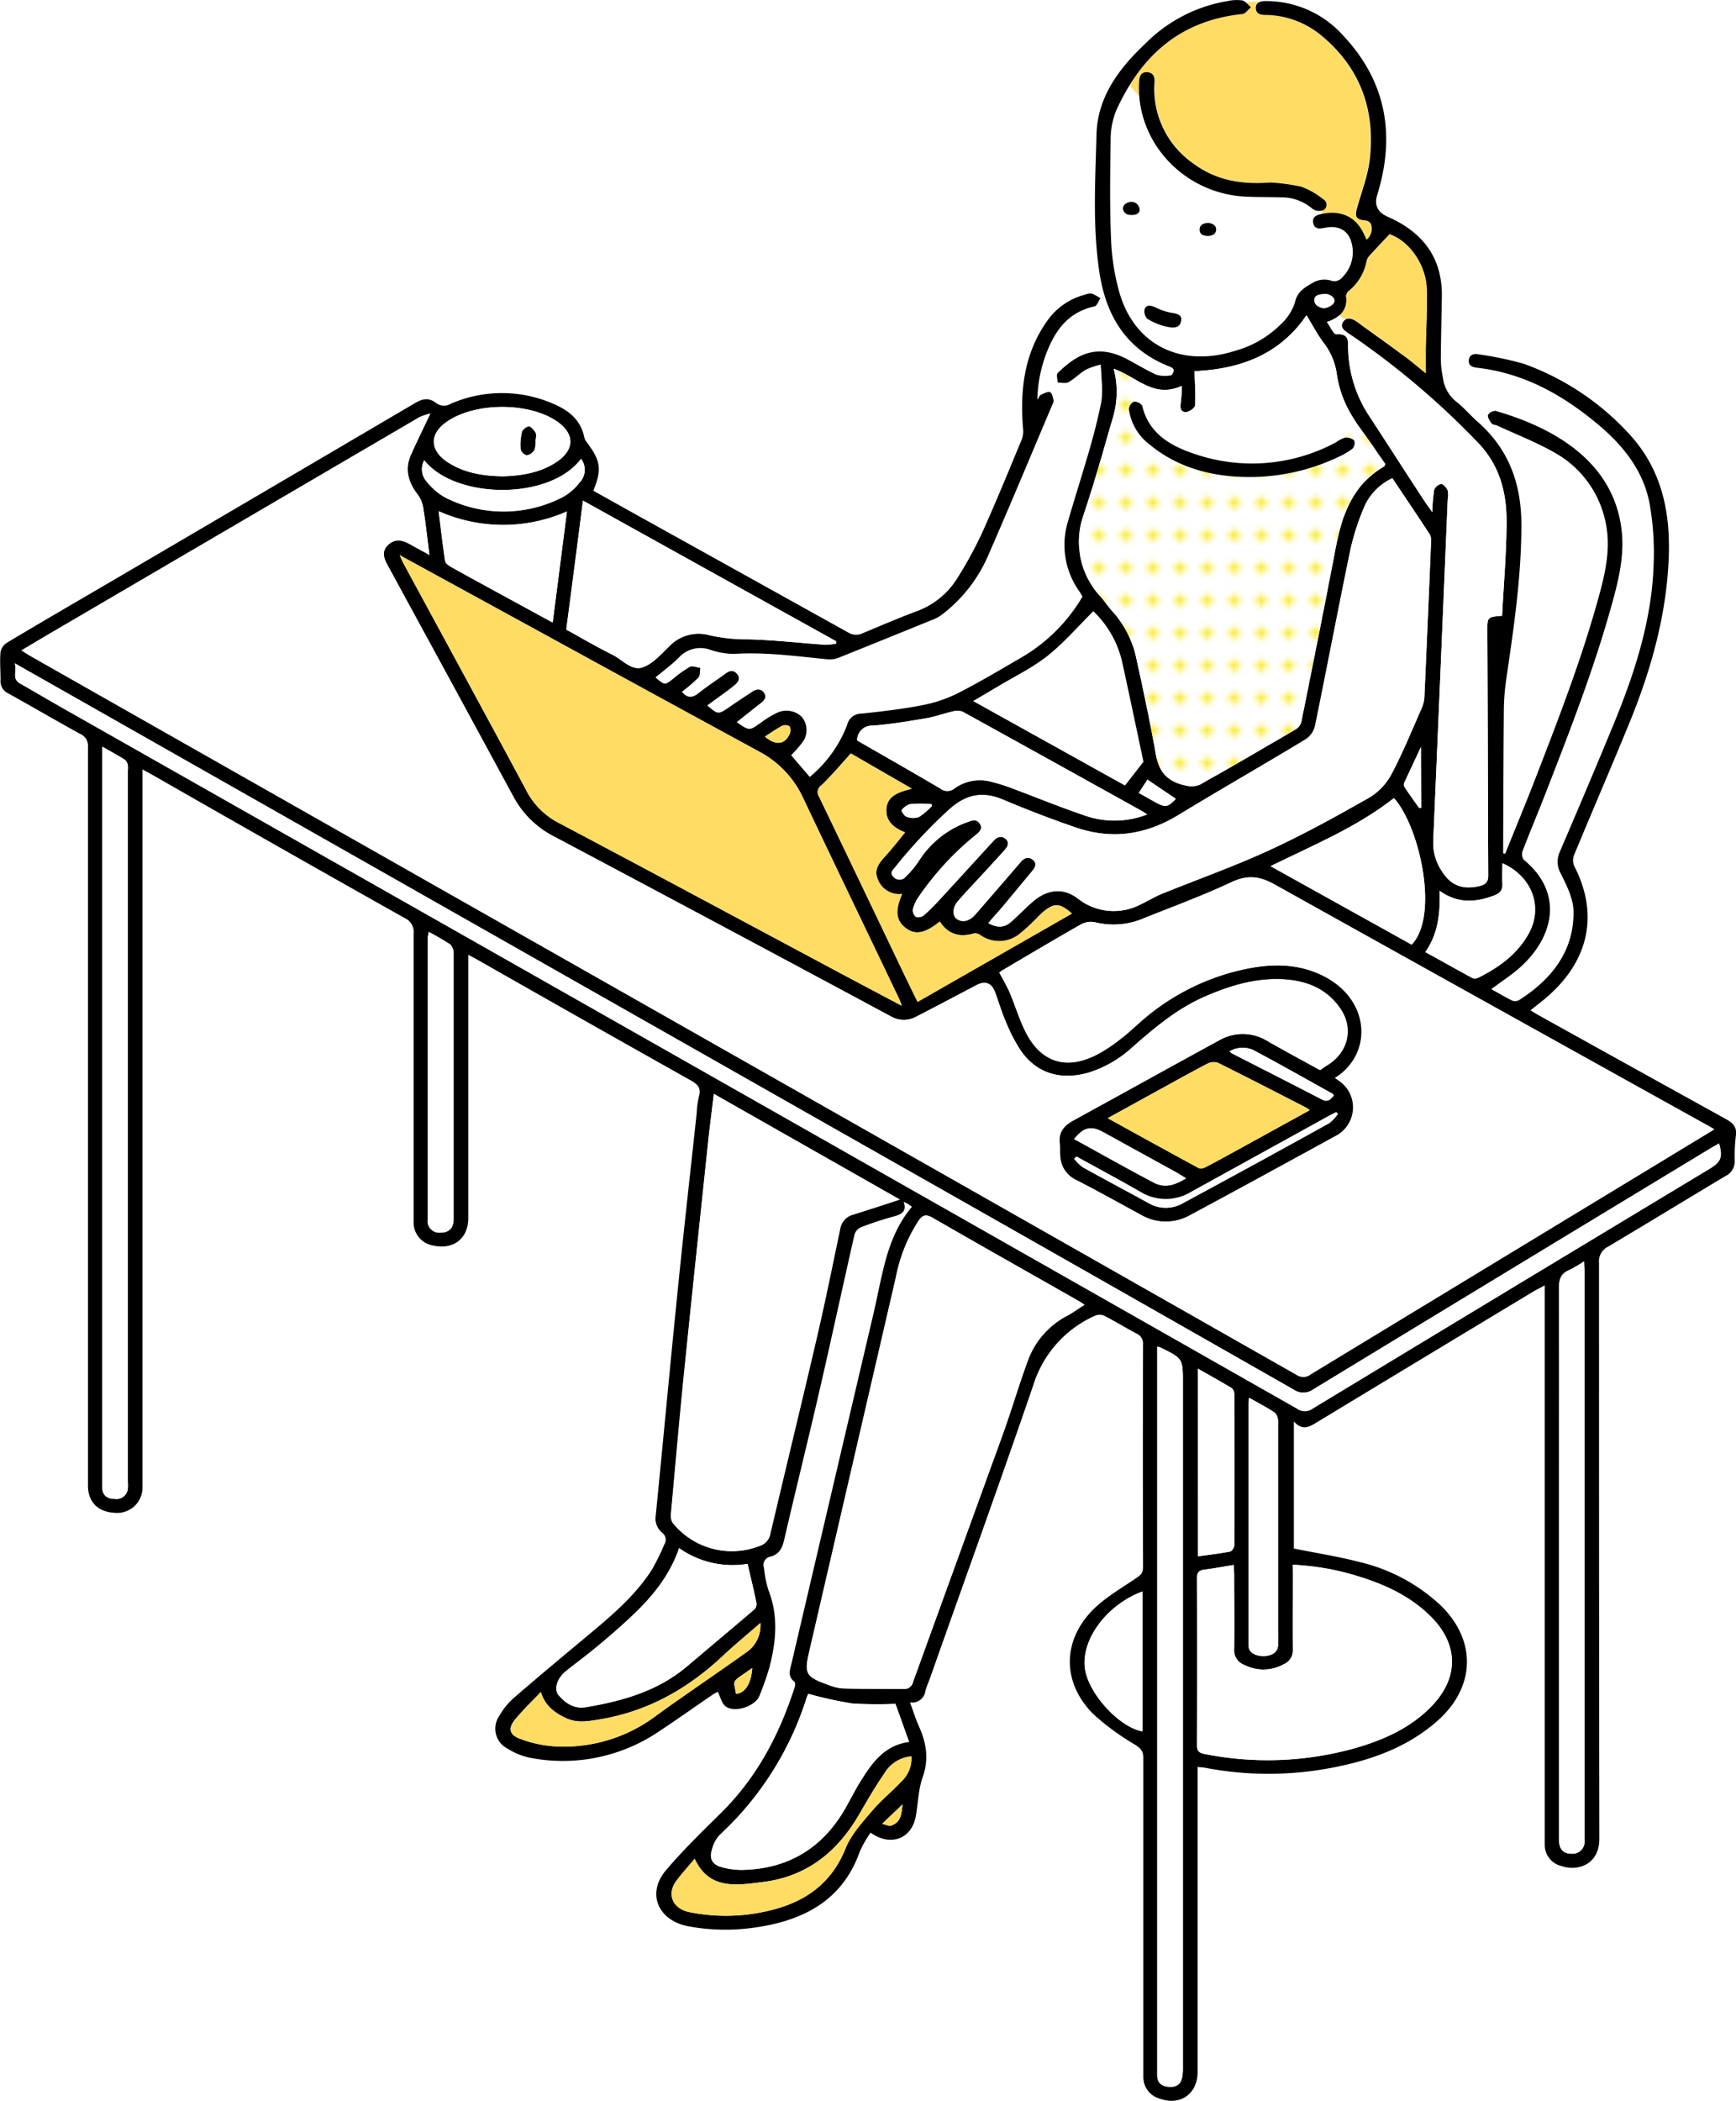 <svg xmlns="http://www.w3.org/2000/svg" xmlns:xlink="http://www.w3.org/1999/xlink" viewBox="0 0 320 387.05"><defs><style>.f33b72d3-2e5d-47d5-96e1-0e61fdcae899{fill:none;}.a23d3f1f-bd4b-4fec-9998-da7625e68e87{fill:#fff;}.fbb93f40-9d26-4ac4-be27-ffacfcdb975c{fill:#faec38;}.f63be8fc-531c-4484-86b4-9a51f479544a{fill:#383838;}.b4f4e23e-bc67-41de-bb02-2bdd5a9471cd{fill:#ffdc64;}.b8695939-ee7f-471f-8d12-ee656821ca8b{fill:url(#f6bcb8a0-ee1a-49a9-95ea-836e135113f9);}</style><pattern id="f6bcb8a0-ee1a-49a9-95ea-836e135113f9" data-name="新規パターン 4" width="5" height="5.21" patternUnits="userSpaceOnUse" viewBox="0 0 5 5.21"><rect class="f33b72d3-2e5d-47d5-96e1-0e61fdcae899" width="5" height="5.21"/><rect class="a23d3f1f-bd4b-4fec-9998-da7625e68e87" x="0.01" y="0.01" width="4.98" height="5.18"/><circle class="fbb93f40-9d26-4ac4-be27-ffacfcdb975c" cx="2.5" cy="2.6" r="1"/></pattern></defs><g id="b1b9330c-e0db-42ad-ac98-3f670cade883" data-name="レイヤー 2"><g id="bbaa7c44-70fc-430e-b0e9-7572324af902" data-name="img"><path class="f63be8fc-531c-4484-86b4-9a51f479544a" d="M200.08,56.87c-.23.09-.44.2-.66.3A1.24,1.24,0,0,0,200.08,56.87Z"/><path class="a23d3f1f-bd4b-4fec-9998-da7625e68e87" d="M201.71,56.41a12.47,12.47,0,0,0-1.63.46,1.24,1.24,0,0,1-.66.3c-3.15,1.4-5,4-6.33,7.19a25.23,25.23,0,0,0-1.91,9.2c.36-.54.44-.83.63-.9.35-.15.77-.36,1.13-.47a8.06,8.06,0,0,1,2.55-1.73c-.2,0-.4,0-.59,0,0-.58-.27-1.41,0-1.72,3.37-3.31,7-5.51,12.56-2.71,1.9,1,3.69,2.1,5.63,3a5.94,5.94,0,0,0,2.67.12c.22,0,.53-.58.55-.9s-.37-.57-.65-.68c-7.32-2.83-11-8.19-12.56-14.89a4,4,0,0,0-1.4,1.7c.36.19.71.41,1.06.62C202.44,55.43,202.17,56.31,201.71,56.41Z"/><path class="a23d3f1f-bd4b-4fec-9998-da7625e68e87" d="M204.71,26c-.1,6-.18,12.06.07,18.08a42.13,42.13,0,0,0,1.54,9.85c2.81,9.74,11.44,13.94,21.47,10.7a19.16,19.16,0,0,0,8.44-5,9.18,9.18,0,0,0,2.46-3.9c.43-2.11,2.06-2.88,3.58-3.76a4.26,4.26,0,0,1,3-.25,1.87,1.87,0,0,0,2.16-.61,6.46,6.46,0,0,0,1.7-6.23c-.52-2.32-2.32-3.36-4.8-2.9-1,.19-2,.41-2.28-.83s.72-1.54,1.74-1.73c0-.21,0-.42,0-.6a2.26,2.26,0,0,1-1.74-.32,8.67,8.67,0,0,0-5.71-2.11c-2.56-.09-5.13,0-7.67-.21-10.14-1-17.87-9-18.57-18.46a12.2,12.2,0,0,1-1.81-2,41.75,41.75,0,0,0-2.56,4.73A14.17,14.17,0,0,0,204.71,26Zm17.73,15.12c.37-.07.91.64,1.73,1.28-.88.55-1.42,1.15-1.86,1.09s-1.26-.85-1.19-1.15A2,2,0,0,1,222.44,41.08ZM211,56.91c.35-.85,1.19-.64,2-.27a10.57,10.57,0,0,0,3,1c1,.15,1.89.39,1.72,1.41-.1.56-1,1-1.63,1.66a43.12,43.12,0,0,1-4.58-2A1.91,1.91,0,0,1,211,56.91ZM208.34,37.2c.38-.07.91.65,1.72,1.3-.87.54-1.41,1.15-1.85,1.08S207,38.73,207,38.42A2,2,0,0,1,208.34,37.2Z"/><path class="b4f4e23e-bc67-41de-bb02-2bdd5a9471cd" d="M230.55,1.34c-.54.44-1,1.19-1.61,1.25-9.74,1-16.22,5.9-20.69,13.1a12.2,12.2,0,0,0,1.81,2,19.33,19.33,0,0,1,0-2.85c.07-.9.39-1.61,1.46-1.56s1.41.8,1.36,1.78a16.68,16.68,0,0,0,7.08,15c3.87,2.89,8.35,4,14.24,3.52a36.07,36.07,0,0,1,5.66.77,13.94,13.94,0,0,1,4.09,2.33,1.14,1.14,0,0,1,0,2,.78.78,0,0,1-.23.07c0,.18,0,.39,0,.6l.08,0c3.43-.64,6.06.65,7.5,3.71.14.31.29.62.51,1.09a2.6,2.6,0,0,0,.8-2.91,1.35,1.35,0,0,0-1-.64c-1.7-.15-2-.63-1.57-2.22.86-3.07,2.06-6.12,2.39-9.24.94-8.83-1.68-16.55-8.87-22.54a16.41,16.41,0,0,0-10.45-3.86c-1,0-1.71-.3-1.72-1.29a1.06,1.06,0,0,1,.77-1.1,5.81,5.81,0,0,0-2.48.18C230,.82,230.28,1.12,230.55,1.34Z"/><path class="a23d3f1f-bd4b-4fec-9998-da7625e68e87" d="M268.44,74c1.44,1.14,2.64,2.56,4,3.77,5.82,5.12,8,11.58,8,18.94,0,9.5-1.39,18.86-2.76,28.23a42.07,42.07,0,0,0-.47,5.49c-.08,8.26-.09,16.53-.13,24.8v2l.38.05c1.88-4.67,3.81-9.32,5.62-14,4.43-11.44,8.86-22.88,12-34.74,1.09-4.18,1.82-8.37.8-12.69a19,19,0,0,0-9-12.28c-3.42-2-7.26-3.48-10.91-5.17-.33-.15-.83-.14-1-.37-.35-.47-.78-1.1-.69-1.58a1.68,1.68,0,0,1,1.41-.75c11.18,3.23,21.68,9.55,23.2,21.78.53,4.23-.29,8.34-1.38,12.4-3.37,12.61-8.14,24.78-12.9,37-1.29,3.31-2.69,6.59-3.95,9.91a1.77,1.77,0,0,0,.23,1.62c7.32,6,5.61,14.05-.53,19.67-1.64,1.5-3.56,2.71-5.47,4.15,1.31.73,2.58,1.49,3.91,2.14a1.54,1.54,0,0,0,1.25-.14c6.07-3.88,10.07-9.08,10-16.24,0-2.35-1.23-4.8-2.32-7a4.38,4.38,0,0,1-.23-4c3.51-8.2,7-16.39,10.39-24.66,3.73-9.23,6.67-18.69,6.94-28.66a51.77,51.77,0,0,0-.75-10.84c-1.09-5.92-4.69-10.57-9.34-14.49-6.5-5.47-13.72-9.61-22.55-10.6-.76-.09-.8-1.32-.91-2a18.14,18.14,0,0,0-5.82-.82,46,46,0,0,0,.55,4.81A6.69,6.69,0,0,0,268.44,74Z"/><path class="a23d3f1f-bd4b-4fec-9998-da7625e68e87" d="M193.52,72.17c.4.17.51,1,.66,1.57,0,.2-.13.47-.23.7-3.89,9.18-7.72,18.39-11.72,27.53a27.26,27.26,0,0,1-8.65,11.18,6.79,6.79,0,0,1-1.46.83q-8.79,3.58-17.61,7.12a4.47,4.47,0,0,1-1.95.28c-5.77-.56-11.51-1.38-17.36-1a14.1,14.1,0,0,1-4.43-.8,5.36,5.36,0,0,0-5.67,1.47c-1.32,1.33-2.87,2.45-4.32,3.66,1.72,1.48,1.71,1.47,3.34.2a20.22,20.22,0,0,1,3-2.14c.47-.24,1.28.11,1.93.19-.11.62,0,1.41-.39,1.82a31.19,31.19,0,0,1-3,2.58c1,1.22,1.93,1.15,3.06.26,1.4-1.11,2.9-2.12,4.37-3.16.82-.59,1.75-1.5,2.7-.41s-.17,1.9-1,2.54c-1.45,1.13-3,2.19-4.46,3.29,2,1.7,2,1.69,4,.35,1.4-1,2.83-1.89,4.23-2.84.78-.53,1.58-.7,2.2.13s.05,1.46-.66,2c-1.45,1.12-2.87,2.27-4.34,3.43,2.33,1.63,2.31,1.61,4.36.17a18.65,18.65,0,0,1,3-1.85,4.06,4.06,0,0,1,4.63.71,3.79,3.79,0,0,1,.27,4.49,23.3,23.3,0,0,1-2.23,2.58l3.43,4a23.09,23.09,0,0,0,6.91-9.62,2.65,2.65,0,0,1,2.61-2.05c3.79-.39,7.59-.84,11.33-1.57a25.35,25.35,0,0,0,6.58-2.25c3.91-2,7.68-4.25,11.47-6.45a31.26,31.26,0,0,0,11.37-11.27c-.14-.24-.31-.6-.53-.92a14.74,14.74,0,0,1-2.16-12.87c1.31-4.55,2.77-9.07,4.08-13.63.82-2.88,1.56-5.78,2.13-8.71a18.46,18.46,0,0,0,0-4c0-.8-.09-1.6-.15-2.63a13.15,13.15,0,0,0-2.71.92c-1,.56-1.81,1.33-2.74,2a5.51,5.51,0,0,1,.57-.06,5.51,5.51,0,0,0-.57.06,5.74,5.74,0,0,1-.5.36,2.45,2.45,0,0,1-1.37.1,8.06,8.06,0,0,0-2.55,1.73A.9.9,0,0,1,193.52,72.17Z"/><path d="M167.75,313.64c.58,1.6,1,2.93,1.54,4.19,1.43,3.1,2,6.14.81,9.53-.82,2.27-.86,4.8-1.28,7.2-.74,4.2-4.64,5.73-8.34,3.07a21.07,21.07,0,0,0-2,3.5c-3.14,8.92-10.31,12.74-19.46,14a37.3,37.3,0,0,1-12-.22c-5.67-1-7.9-6-4.3-10.3,3.17-3.75,6.74-7.2,10.26-10.68,6.65-6.59,10.74-14.5,13.52-23.13.11-.32.11-.89-.1-1-1.26-1-.78-2.14-.51-3.3q7.54-32.19,15.1-64.4c.59-2.52,1.07-5.07,1.67-7.59,1-4.34,2.39-8.56,5.44-12.18-.26-.19-.45-.34-.65-.47s-.46-.24-.88-.46c.63,1.78-.37,2.32-1.82,2.71q-3.09.84-6.08,2a2.17,2.17,0,0,0-1.16,1.34c-2.21,9.72-4.31,19.46-6.55,29.17-2.08,9-4.33,18.05-6.42,27.09-.34,1.49-.9,2.64-2.5,3.07a1.55,1.55,0,0,0-1.22,2.06,21.27,21.27,0,0,0,.82,4.1c1.88,4.74,1.42,9.49.19,14.23A54.21,54.21,0,0,1,140,312.4c-.71,1.9-4.47,3.22-6.2,2-.74-.51-1-1.7-1.46-2.7a6,6,0,0,0-.83.41c-3.35,2.29-6.66,4.64-10.05,6.88a31.58,31.58,0,0,1-23.85,4.83,12.33,12.33,0,0,1-4-1.64,4.12,4.12,0,0,1-1.61-6,13.34,13.34,0,0,1,2.76-3.41c4.75-4.11,9.6-8.13,14.43-12.16,4.06-3.39,8-6.86,10.89-11.28a42.7,42.7,0,0,0,2.4-4.84,1.58,1.58,0,0,0-.45-2.13,3.43,3.43,0,0,1-1.15-3.22c1.36-13.68,2.62-27.37,4-41,1.11-11.05,2.36-22.08,3.55-33.13a16.22,16.22,0,0,1,.4-3c.42-1.44-.08-2.17-1.44-2.93Q107.66,188,87.94,176.77l-1.62-.87v48.52c0,3.76-2.75,5.88-6.47,5.05a4.33,4.33,0,0,1-3.61-4c0-.54,0-1.09,0-1.64,0-22.36,0-29.49,0-51.85a2.76,2.76,0,0,0-1.62-2.83q-23-12.93-45.83-26c-.75-.43-1.5-.84-2.52-1.4V271.86c0,.75,0,1.5,0,2.24a4.67,4.67,0,0,1-5.2,4.6c-3-.16-4.85-2-4.85-4.95,0-33.61,0-52,0-85.61,0-16.83,0-33.67,0-50.5a2.4,2.4,0,0,0-1.48-2.45c-4.44-2.44-8.8-5-13.23-7.45a2.44,2.44,0,0,1-1.41-2.43c0-1.74-.16-3.48,0-5.21a2.63,2.63,0,0,1,1.18-1.69c6.69-4,13.43-7.9,20.16-11.84Q49,90.43,76.54,74.24c1.39-.82,2.55-1,3.83,0a2.39,2.39,0,0,0,2.69.16,23.64,23.64,0,0,1,19.43.22c2.64,1.2,4.65,3,5.22,6a2.14,2.14,0,0,0,.41.79c2.64,3.54,2.85,5,1.25,9l8.6,4.8q19.17,10.64,38.33,21.29a2.79,2.79,0,0,0,2.75.15c3.25-1.36,6.5-2.75,9.82-4a14.77,14.77,0,0,0,7.7-6.29A74.52,74.52,0,0,0,181.11,98c2.55-5.67,4.9-11.42,7.28-17.16a4.42,4.42,0,0,0,.18-2c-.55-7,.2-13.74,4.47-19.73a12.19,12.19,0,0,1,7-4.83,2.45,2.45,0,0,1,1.21-.2,8.29,8.29,0,0,1,1.59.88c-.36.51-.63,1.39-1.09,1.49-4.61,1-7,4.08-8.62,8a25.23,25.23,0,0,0-1.91,9.2c.36-.54.44-.83.63-.9.56-.24,1.3-.68,1.71-.49s.51,1,.66,1.57c0,.2-.13.47-.23.7-3.89,9.18-7.72,18.39-11.72,27.53a27.26,27.26,0,0,1-8.65,11.18,6.79,6.79,0,0,1-1.46.83q-8.79,3.58-17.61,7.12a4.47,4.47,0,0,1-1.95.28c-5.77-.56-11.51-1.38-17.36-1a14.1,14.1,0,0,1-4.43-.8,5.36,5.36,0,0,0-5.67,1.47c-1.32,1.33-2.87,2.45-4.32,3.66,1.72,1.48,1.71,1.47,3.34.2a20.22,20.22,0,0,1,3-2.14c.47-.24,1.28.11,1.93.19-.11.62,0,1.41-.39,1.82a31.19,31.19,0,0,1-3,2.58c1,1.22,1.93,1.15,3.06.26,1.4-1.11,2.9-2.12,4.37-3.16.82-.59,1.75-1.5,2.7-.41s-.17,1.9-1,2.54c-1.45,1.13-3,2.19-4.46,3.29,2,1.7,2,1.69,4,.35,1.4-1,2.83-1.89,4.23-2.84.78-.53,1.58-.7,2.2.13s.05,1.46-.66,2c-1.45,1.12-2.87,2.27-4.34,3.43,2.33,1.63,2.31,1.61,4.36.17a18.65,18.65,0,0,1,3-1.85,4.06,4.06,0,0,1,4.63.71,3.79,3.79,0,0,1,.27,4.49,23.3,23.3,0,0,1-2.23,2.58l3.43,4a23.09,23.09,0,0,0,6.91-9.62,2.65,2.65,0,0,1,2.61-2.05c3.79-.39,7.59-.84,11.33-1.57a25.35,25.35,0,0,0,6.58-2.25c3.91-2,7.68-4.25,11.47-6.45a31.26,31.26,0,0,0,11.37-11.27c-.14-.24-.31-.6-.53-.92a14.74,14.74,0,0,1-2.16-12.87c1.31-4.55,2.77-9.07,4.08-13.63.82-2.88,1.56-5.78,2.13-8.71a18.46,18.46,0,0,0,0-4c0-.8-.09-1.6-.15-2.63a13.15,13.15,0,0,0-2.71.92c-1.15.66-2.09,1.67-3.24,2.32-.49.28-1.3.06-2,.06,0-.58-.27-1.41,0-1.72,3.37-3.31,7-5.51,12.56-2.71,1.9,1,3.69,2.1,5.63,3a5.94,5.94,0,0,0,2.67.12c.22,0,.53-.58.55-.9s-.37-.57-.65-.68c-8.24-3.18-11.86-9.55-13.06-17.45-1.27-8.41-.75-16.9-.53-25.35.17-6.83,4.08-12.12,9-16.74A27.72,27.72,0,0,1,226.32.19,7.63,7.63,0,0,1,229,.08c.6.14,1.06.82,1.59,1.26-.54.44-1,1.19-1.61,1.25-11.76,1.22-18.81,8-23.25,17.82a14.25,14.25,0,0,0-1,5.55c-.1,6-.18,12.06.07,18.08a42.13,42.13,0,0,0,1.54,9.85c2.81,9.74,11.44,13.94,21.47,10.7a19.16,19.16,0,0,0,8.44-5,9.18,9.18,0,0,0,2.46-3.9c.43-2.11,2.06-2.88,3.58-3.76a4.26,4.26,0,0,1,3-.25,1.87,1.87,0,0,0,2.16-.61,6.49,6.49,0,0,0,1.71-6.23c-.53-2.32-2.33-3.36-4.81-2.9-1,.19-2,.41-2.28-.83s.77-1.56,1.82-1.75c3.43-.64,6.06.65,7.5,3.71.14.31.29.62.51,1.09a2.6,2.6,0,0,0,.8-2.91,1.35,1.35,0,0,0-1-.64c-1.7-.15-2-.63-1.57-2.22.86-3.07,2.06-6.12,2.39-9.24.94-8.83-1.68-16.55-8.87-22.54a16.41,16.41,0,0,0-10.45-3.86c-1,0-1.71-.3-1.72-1.29s.83-1.26,1.75-1.26a19,19,0,0,1,14.25,6.23c7.79,8.22,9.68,17.8,6.71,28.38-.1.38-.22.76-.34,1.15-.57,1.86.12,3.18,2,4,6.51,2.87,10,7.6,9.93,14.56-.06,3.93-.17,7.86-.19,11.79a18,18,0,0,0,.38,3.26A6.69,6.69,0,0,0,268.44,74c1.44,1.14,2.64,2.56,4,3.77,5.82,5.12,8,11.58,8,18.94,0,9.5-1.39,18.86-2.76,28.23a42.22,42.22,0,0,0-.47,5.49c-.08,8.26-.09,16.53-.13,24.8v2l.38.05c1.88-4.67,3.81-9.32,5.62-14,4.43-11.44,8.86-22.88,12-34.74,1.09-4.18,1.82-8.37.8-12.69a19,19,0,0,0-9-12.28c-3.42-2-7.26-3.48-10.91-5.17-.33-.15-.83-.14-1-.37-.35-.47-.78-1.1-.69-1.58a1.68,1.68,0,0,1,1.41-.75c11.18,3.23,21.68,9.55,23.2,21.78.53,4.23-.29,8.34-1.38,12.4-3.37,12.61-8.14,24.78-12.9,37-1.29,3.31-2.69,6.59-3.95,9.91a1.77,1.77,0,0,0,.23,1.62c7.32,6,5.61,14.05-.53,19.67-1.64,1.5-3.56,2.71-5.47,4.15,1.31.73,2.58,1.49,3.91,2.14a1.54,1.54,0,0,0,1.25-.14c6.07-3.88,10.07-9.08,10-16.24,0-2.35-1.23-4.8-2.32-7a4.38,4.38,0,0,1-.23-4c3.51-8.2,7-16.39,10.39-24.66,3.73-9.23,6.67-18.69,6.94-28.66a51.77,51.77,0,0,0-.75-10.84c-1.09-5.92-4.69-10.57-9.34-14.49-6.5-5.47-13.72-9.61-22.55-10.6-.91-.11-1.54-.47-1.44-1.41s.89-1.23,1.73-1.06A64.5,64.5,0,0,1,280.82,67a48.64,48.64,0,0,1,19.07,12.5c6.36,6.62,8.05,14.63,7.71,23.27-.42,10.69-3.31,20.83-7.37,30.71-3.29,8-6.74,16-10.06,24a2.72,2.72,0,0,0,0,2.06c4.48,8.66,2.86,17.11-4.67,23.84-1,.91-2.14,1.74-3.38,2.75.5.31.94.6,1.41.86q17.26,9.59,34.56,19.15c1.38.75,2.13,1.52,1.88,3.14a31,31,0,0,0-.2,4.62,3,3,0,0,1-1.73,2.78c-7.22,4.31-14.39,8.7-21.63,13a3,3,0,0,0-1.66,3c0,40.44,0,65.64.06,106.08,0,4.77-4,6.09-7.07,5a4,4,0,0,1-3-3.95c0-.94,0-1.89,0-2.83V236.81c-.77.42-1.34.71-1.88,1q-20.07,12.09-40.13,24.23c-1.37.83-2.6,1.62-4.23-.15v23.4c4.1.83,8.17,1.46,12.13,2.49a33,33,0,0,1,14.77,7.83c6.8,6.47,6.65,15.11-.37,21.37-5.42,4.82-12.06,7.24-19.17,8.63a62.05,62.05,0,0,1-23.68.08c-.41-.08-.83-.1-1.43-.16v2c0,23.15,0,31.08,0,54.23,0,4-3.2,6.25-7,4.87a4.12,4.12,0,0,1-3-3.95c0-.44,0-.89,0-1.34,0-24.25,0-33.27,0-57.53,0-1.23-.53-1.73-1.54-2.39a46.28,46.28,0,0,1-7.66-5.61c-5.74-5.73-5.81-13.43-.11-19.21,2.29-2.31,5.28-4,8-5.86.8-.54,1.26-.94,1.26-1.95q-.06-20.55,0-41.09a2,2,0,0,0-1.17-2c-2-1.05-3.94-2.26-6-3.31a2.19,2.19,0,0,0-1.67,0,20.71,20.71,0,0,0-11.38,12.76c-6.16,18-12.67,35.93-19,53.88-.3.85-.69,1.68-.91,2.54A2.45,2.45,0,0,1,167.75,313.64ZM316,208.06c-.59-.35-1-.62-1.45-.86Q274.79,185.12,235.08,163c-2.88-1.62-5.07-1.85-8.09-.43-5.42,2.55-11.09,4.6-16.66,6.85a14.2,14.2,0,0,1-8.46.49,3.79,3.79,0,0,0-2.44.35c-4.84,2.75-9.63,5.6-14.43,8.43-.34.2-.64.45-.71.49.71,1.38,1.41,2.59,2,3.85,1,2.31,1.7,4.72,2.81,7,2.91,5.89,7.69,7.29,13.63,4a28.18,28.18,0,0,0,3.82-2.59c1.34-1,2.57-2.19,3.85-3.3a42.2,42.2,0,0,1,19.06-9.58c5.18-1.1,10.28-1.1,15.07,1.51,8.29,4.53,8.53,14.25,1.64,18.53l1,.7a5.92,5.92,0,0,1-.56,9.82c-9,4.93-18,9.87-27.09,14.73a9.16,9.16,0,0,1-9.12,0c-4-2.18-8-4.4-12-6.46a5.08,5.08,0,0,1-2.94-4.26c-.1-.84,0-1.7-.1-2.54-.23-2,.76-3.19,2.45-4.12,9-4.92,17.9-9.88,26.89-14.77a8.75,8.75,0,0,1,9.07.13c3.18,1.82,6.41,3.55,9.62,5.32.42-.3.77-.58,1.16-.81,3.93-2.32,5.07-6.78,2.57-10.48s-6.21-5.21-10.62-5.43c-5.1-.25-9.79,1.23-14.36,3.2-5.09,2.2-9.17,5.69-13.22,9.23a21.43,21.43,0,0,1-8.08,4.73c-5.18,1.51-9.61.23-12.57-3.91a29,29,0,0,1-2.79-5.32c-.79-1.78-1.34-3.66-2-5.48s-1.78-2.24-3.59-1.28q-5.42,2.88-10.85,5.68a4.88,4.88,0,0,1-4.9-.09q-30.87-16.56-61.83-33a17.57,17.57,0,0,1-7.71-7.52C86.87,132.42,79.1,118.21,71.36,104c-.71-1.31-1-2.57.28-3.68s2.57-.79,3.89-.06c1.11.62,2.24,1.21,3.63,2-.4-3.12-.7-5.93-1.15-8.72A5.5,5.5,0,0,0,77,91.11c-1.72-2.25-2.44-4.62-1.25-7.28C76.8,81.41,78,79,79.33,76.2a11.86,11.86,0,0,0-2,.67L8.76,117c-1.54.9-3.07,1.82-4.8,2.85.68.41,1.14.71,1.61,1l73.69,41.8Q159.14,207.93,239,253.29a2.23,2.23,0,0,0,2.65-.13q31.86-19.36,63.75-38.67ZM205.28,67.93A16.63,16.63,0,0,1,205,77.4c-1.65,5.76-3.29,11.53-5.18,17.22A14.81,14.81,0,0,0,202.94,110c.73.84,1.35,1.78,2.09,2.61a18.63,18.63,0,0,1,4.39,8.49C210.71,127,212,133,213.06,139c.61,3.22,2.07,5,5.47,5.71a4.23,4.23,0,0,0,2.65-.15c5.95-3.34,11.83-6.77,17.7-10.22a2.3,2.3,0,0,0,1-1.34c2.13-10.6,4.26-21.21,6.29-31.83,1.16-6.08,3-11.74,8.95-15.23.07,0,.09-.17.24-.44-1.37-1.93-2.75-4-4.22-6-2.38-3.22-4.26-6.67-4.74-10.6a12.09,12.09,0,0,0-2.49-5.82c-1.14-1.56-2.05-3.27-3.09-5-5,7.37-12.4,9.93-20.64,10.31.06,2.19.23,4.26.09,6.32,0,.46-1.13,1.22-1.72,1.21-1.08,0-1-.94-.9-1.82a25.12,25.12,0,0,0,.18-3C212.5,73.52,209.44,69.29,205.28,67.93ZM73.67,102.28c.33.73.45,1,.61,1.34,7.54,13.93,15.12,27.83,22.62,41.78a13.83,13.83,0,0,0,5.91,6.11c17.45,9.22,34.83,18.57,52.24,27.86,3.63,1.94,7.27,3.86,11.18,5.93-.24-.63-.35-1-.52-1.34-5.91-12.36-11.86-24.7-17.73-37.07a18.33,18.33,0,0,0-8.08-8.44q-20-10.83-39.85-21.75Zm126.24,138.1c-.53-.34-.86-.57-1.21-.77-8.93-5.08-17.89-10.12-26.78-15.25-1.3-.75-1.87-.45-2.6.6a29.29,29.29,0,0,0-4.16,10.4q-8,34.53-16,69.08c-.9,3.88-.58,4.52,3.43,5.93a9.42,9.42,0,0,0,2.71.7c3.75.1,7.5.06,11.25.1a1.63,1.63,0,0,0,1.76-1.28c5.5-15.2,11-30.37,16.53-45.57,1.62-4.46,2.93-9,4.58-13.48a15.15,15.15,0,0,1,7.33-8.44C197.76,241.85,198.71,241.14,199.91,240.38Zm-17.73-70.32c1.63.92,2.94.83,4.06-.13,1.44-1.23,2.72-2.62,4.16-3.85,2.32-2,5.32-2.83,8.29-.53a10.65,10.65,0,0,0,11.36,1.16c1.37-.61,2.66-1.4,4-2,6.62-2.69,13.4-5.08,19.87-8.06s12.45-6.29,18.5-9.73a11.18,11.18,0,0,0,4.09-4.35c2.09-4,3.77-8.1,5.57-12.18a6,6,0,0,0,.47-2q.64-14.23,1.22-28.48a2.58,2.58,0,0,0-.22-1.45c-2.26-3.45-4.57-6.87-6.91-10.36a10.53,10.53,0,0,0-5,4.89A43.19,43.19,0,0,0,249,101.1c-2.27,10.88-4.33,21.8-6.57,32.69a4.09,4.09,0,0,1-1.72,2.43c-7.82,4.71-15.75,9.25-23.55,14-6,3.61-12.22,4.52-18.86,2.23q-6.78-2.33-13.37-5.12c-3.79-1.6-6.79-.94-9.83,1.72a92.32,92.32,0,0,0-10,10.66c-.51.61-1.13,1.11-.34,1.89a1.47,1.47,0,0,0,2.22-.09,17.24,17.24,0,0,0,2.34-2.78,17.66,17.66,0,0,1,8.9-7.22c.84-.3,1.73-.72,2.39.22s-.13,1.62-.85,2.22a53.61,53.61,0,0,0-10.4,11.31,6.92,6.92,0,0,0-1.06,2.29,1.59,1.59,0,0,0,.56,1.38,1.56,1.56,0,0,0,1.38-.24,28.79,28.79,0,0,0,2.63-2.55c3.45-3.74,6.87-7.5,10.31-11.25.61-.67,1.39-1,2.18-.35s.44,1.44-.16,2.1q-2,2.15-3.91,4.28c-1.58,1.73-3.22,3.41-4.73,5.18-1,1.17-1,2.67-.12,3.24,1,.69,2.31.37,3.38-.87q4.2-4.83,8.37-9.68c.61-.71,1.33-1,2.15-.43s.54,1.39,0,2.08c-1.75,2.1-3.49,4.22-5.25,6.32C184.14,167.81,183.21,168.87,182.18,170.06Zm-50.59,31.47c-.45,3.72-.9,7.12-1.25,10.53-1.34,12.78-2.69,25.55-4,38.33-1,9.51-1.81,19-2.68,28.54a2.54,2.54,0,0,0,.35,1.66,14,14,0,0,0,16,4.2,2.85,2.85,0,0,0,1.95-2.23c2.85-12.14,5.81-24.25,8.63-36.39,1.52-6.55,2.85-13.13,4.23-19.71a3.25,3.25,0,0,1,2.37-2.69c2.82-.88,5.62-1.82,8.64-2.79ZM262.81,68.76c0-1.55,0-3,0-4.52.07-3.63.29-7.26.19-10.89-.12-4.67-3.34-9-6.86-10.19-1.32,1.4-2.51,2.65-3.67,3.93a2.19,2.19,0,0,0-.55,1,9.33,9.33,0,0,1-3.24,5.48,1.36,1.36,0,0,0-.55,1c.31,2.51-1,3.92-3.54,4.77.63.86,1.25,2.3,1.75,2.26,2.51-.19,2.1,1.47,2.17,2.76a23.38,23.38,0,0,0,3.63,11.91c3.54,5.4,7,10.83,10.56,16.24.34.52.72,1,1.31,1.85a31.09,31.09,0,0,1,.35-4.08,1.76,1.76,0,0,1,1.29-1.1c.43,0,1,.7,1.21,1.2a3.89,3.89,0,0,1,0,1.63q-1.31,31.47-2.67,63a9.33,9.33,0,0,0,1.67,5.62c1.65,2.56,3.78,3.31,6.83,2.63,1.15-.26,1.64-.77,1.64-1.93-.07-15.08-.09-30.16-.16-45.25,0-2.35,0-2.41,2.71-2.62.3-5.76.81-11.56.83-17.37,0-5.37-1.32-10.44-5.37-14.57a147.79,147.79,0,0,0-23.8-20.06c-.84-.56-1.61-1.18-.95-2.16s1.71-.61,2.56,0c2.7,2,5.43,3.88,8.1,5.88C259.84,66.28,261.33,67.57,262.81,68.76ZM238.3,288.28v1.86c0,4.58,0,9.16,0,13.74a2.75,2.75,0,0,1-1.71,2.74,7.68,7.68,0,0,1-7.2.13,2.86,2.86,0,0,1-1.92-2.91c.08-4.58,0-9.16,0-13.74,0-.53-.05-1.06-.08-1.78-1.92.31-3.65.64-5.4.86-1,.13-1.37.53-1.37,1.54q.06,15.38,0,30.77c0,1.05.31,1.44,1.41,1.65a59.54,59.54,0,0,0,27.77-1.09c5.36-1.54,10.35-3.8,14.19-7.85,5-5.27,4.8-11.43-.41-16.52-3.65-3.56-8.15-5.69-13-7.2A47.61,47.61,0,0,0,238.3,288.28ZM2.73,122.21c.44,1.51-.58,2.8.92,3.65,3,1.68,5.89,3.41,8.85,5.09l102.11,57.93q62.25,35.31,124.46,70.64a2.43,2.43,0,0,0,2.9,0q36.54-22.11,73.11-44.14c2.18-1.32,2.5-2.13,1.8-4.69-.51.29-1,.55-1.47.84q-36.65,22.2-73.28,44.44a3.15,3.15,0,0,1-3.69.06Q198.14,233,157.77,210.17L12.15,127.55Zm16.12,15.35V273.1c0,.35,0,.7,0,1,0,1.38.94,2,2.24,2a2.12,2.12,0,0,0,2.45-1.81,7.59,7.59,0,0,0,0-1.35V142a4,4,0,0,0,0-1,1.7,1.7,0,0,0-.52-1C21.8,139.2,20.49,138.49,18.85,137.56ZM213.32,248.11V380.68c0,.59,0,1.19,0,1.79,0,1.28.82,1.87,2.09,2,1.9.13,2.63-.79,2.63-3.31V254.76c0-4.49,0-4.49-4.27-6.56A2.42,2.42,0,0,0,213.32,248.11ZM107.46,92.23c-1,8-2,15.83-3.07,23.73a.71.71,0,0,0,.2.16c2.76,1.52,5.48,3.12,8.31,4.52,1.81.9,3.5,3,5.53,2.33,1.88-.63,3.41-2.41,4.91-3.86a7.48,7.48,0,0,1,7.42-2.07,31.56,31.56,0,0,0,7.25.76c4.69.11,9.38.65,14.07,1a12.2,12.2,0,0,0,2.06-.21v-.42ZM292,232.39a27.3,27.3,0,0,1-2.8,1.61c-1.5.65-1.83,1.69-1.83,3.2.06,16.23,0,32.47,0,48.7v53c0,1.75.74,2.57,2.27,2.6a2.22,2.22,0,0,0,2.42-2.48c0-40.08,0-64.93,0-105C292,233.56,292,233.08,292,232.39ZM149,312.06a6.66,6.66,0,0,0-.25.64,58.39,58.39,0,0,1-16.13,25.39,6.14,6.14,0,0,0-1.4,2.76c-.49,1.56.13,2.65,1.79,3.1a13.6,13.6,0,0,0,3.85.53c8.69-.18,14.92-4.2,19-11.37.92-1.61,1.75-3.28,2.73-4.86,2.11-3.43,4.39-6.73,9-7.36-.86-2.38-1.68-4.66-2.52-7a71.81,71.81,0,0,1-8-.07A73.21,73.21,0,0,1,149,312.06ZM137.8,288.12a17.1,17.1,0,0,1-12.61-2.9c-1.66,4.89-4.73,8.7-8.33,12.15-2.09,2-4.3,3.91-6.54,5.78-2,1.64-4,3.14-6,4.74-1.61,1.28-2.27,3.34-1.32,4.44,1.28,1.46,2.87,2.55,5,2.19,6.81-1.14,13.31-3,18.63-7.51,4.14-3.5,8.3-7,12.42-10.49a1.38,1.38,0,0,0,.4-1.13C139,293,138.38,290.66,137.8,288.12ZM201.54,112.6c-2.87,2.84-5.43,5.84-8.49,8.26-2.83,2.23-6.2,3.85-9.33,5.73-1.38.83-2.77,1.64-4.35,2.57l28,15.56,3.41-4.38c-1.22-5.73-2.56-12.12-3.95-18.49A18.81,18.81,0,0,0,201.54,112.6Zm-44.7,26.21c-1.89,2.07-3.55,4.05-5.41,5.85a1.51,1.51,0,0,0-.45,2.12q7.74,16.08,15.42,32.18c.86,1.78,1.73,3.56,2.73,5.61l28.46-16.27c-2.17-1.93-3.24-2-5.21-.38-.71.58-1.3,1.3-2,1.92A25.38,25.38,0,0,1,188,172a6,6,0,0,1-7.39.24,1.65,1.65,0,0,0-1.1-.26c-2.69.77-4.82.12-6.3-2.19-2.46,2-4.27,2.53-6,1.4-2.6-1.74-1.92-4.09-.95-6.49A4.21,4.21,0,0,1,161.8,162c-.79-1.84.33-3.1,1.5-4.38s2.3-2.75,3.54-4.26c-2.25-.85-3.62-2.21-3.45-4.36.2-2.47,2.38-3.07,4.68-3.69Zm54.61,11.24c-.45-.3-.68-.48-.93-.62q-16.53-9.18-33.07-18.32a2.94,2.94,0,0,0-1.84-.05c-1.67.38-3.29,1-5,1.27-3.24.55-6.5,1.09-9.77,1.34A2.7,2.7,0,0,0,158,136.4c5.1,2.93,10.26,5.86,15.36,8.87a2.08,2.08,0,0,0,2.63-.08,8,8,0,0,1,6.86-1.15,30.16,30.16,0,0,1,3.26,1c4.52,1.69,9,3.53,13.56,5.08A16.58,16.58,0,0,0,211.45,150.05Zm48.76,24c5.12-5.28,1.49-21.74-3.27-27-6.77,5.32-14.79,8.62-22.74,12.54Zm-18.8,30.5a4.8,4.8,0,0,0-.6-.44c-5.42-2.78-10.84-5.58-16.3-8.29a2.52,2.52,0,0,0-1.95.16c-3,1.57-6,3.24-9,4.88L204.19,206c5.73,3.16,11.23,6.2,16.76,9.19a1.64,1.64,0,0,0,1.26-.16c2-1,4-2.14,6-3.23ZM79,171.68c0,.53-.08.72-.08.92,0,22.45,0,29.68,0,52.13a2.08,2.08,0,0,0,2.32,2.37c1.56,0,2.39-.86,2.39-2.52,0-7.12,0,1,0-6.12q0-21.36,0-42.72A2.34,2.34,0,0,0,83,174,46.61,46.61,0,0,0,79,171.68ZM104.5,94.23a29.24,29.24,0,0,1-23.65,0c.4,3.19.74,6.19,1.19,9.18.06.37.62.75,1,1,2.11,1.19,4.25,2.35,6.37,3.51l12.45,6.79C102.77,107.76,103.62,101.13,104.5,94.23ZM230.25,257.51c-.05.49-.1.68-.1.87v44.76c0,1.19,1.09,1.93,2.75,1.94s2.67-.73,2.69-2,0-2.19,0-3.28q0-18.94,0-37.9a2.23,2.23,0,0,0-.61-1.66C233.54,259.29,232,258.5,230.25,257.51Zm35.12-93.39c.11,4.16-.26,7.89-2.66,11.28,3,1.64,5.83,3.25,8.72,4.81a1.26,1.26,0,0,0,1-.07c3.91-1.94,7.32-4.44,9.38-8.26,2.61-4.84.52-10.43-4.89-12.84,0,1.31-.06,2.55,0,3.77s-.48,1.78-1.61,2.2C272,166.25,268.75,166.52,265.37,164.12ZM92.68,87.75c3.44-.11,6.82-.63,9.78-2.57,3.52-2.31,3.5-5.34,0-7.67-5.17-3.42-14.83-3.37-20,.11-3.33,2.25-3.33,5.27,0,7.5C85.54,87.14,89,87.68,92.68,87.75ZM168,323.58a6.42,6.42,0,0,0-5,3.18c-1.66,2.4-3.12,4.94-4.59,7.46-3.92,6.78-9.52,11.49-17.8,12.51-4.76.59-9.89,1.51-12.55-4.29-1.19,1.43-2.35,2.71-3.38,4.08-1.83,2.44-.68,5.15,2.43,5.76a34.08,34.08,0,0,0,16.12-.66c6.06-1.75,10.3-5.26,12.63-11.06,1-2.52,3-4.72,4.84-6.87,1.62-1.93,3.64-3.55,5.38-5.41A5.78,5.78,0,0,0,168,323.58Zm52.81-71.44v34.59c2-.28,4-.51,5.93-.88.34-.06.78-.75.78-1.16q.06-13.87,0-27.76a1.55,1.55,0,0,0-.43-1.17C225.07,254.54,223,253.4,220.79,252.14Zm-10.2,41.06c-6.48,2.4-11.18,8.64-10.64,13.92.47,4.62,6.2,11,10.64,11.83ZM140.17,299c-2.52,2.19-4.85,4.1-7,6.14-6.43,6-13.84,10.22-22.82,11.66-2,.32-4,.66-6-.26s-3.89-2.25-4.66-4.82c-1.72,1.82-3.35,3.36-4.74,5.07s-1,2.84.93,3.56a22.24,22.24,0,0,0,6.63,1.4,28.29,28.29,0,0,0,18-5.34c1.57-1.15,3.15-2.29,4.75-3.4,4.08-2.86,8.19-5.66,12.24-8.55A6,6,0,0,0,140.17,299ZM107.11,84.53c-5.78,7.72-23.17,7.5-28.91.3a3.4,3.4,0,0,0,.29,3.72A11.86,11.86,0,0,0,82,91.64a23.75,23.75,0,0,0,21.65,0,10.19,10.19,0,0,0,3.21-2.75A3.37,3.37,0,0,0,107.11,84.53ZM218.62,217.08c-.63-.38-1.1-.69-1.59-1l-13.69-7.53c-2.18-1.2-3.65-.89-5.32,1.3l.52.26c4.7,2.58,9.37,5.22,14.12,7.72C214.69,219,216.65,218.32,218.62,217.08Zm-20.19-4-.44.41a8.21,8.21,0,0,0,1.57,1.55c4,2.24,8.09,4.38,12.11,6.6a6.29,6.29,0,0,0,6.28.07q13.58-7.29,27.06-14.76a7.75,7.75,0,0,0,1.61-1.71l-.32-.28c-.46.23-.92.45-1.36.69l-25.38,14a8.94,8.94,0,0,1-9.34,0C206.32,217.35,202.36,215.24,198.43,213.07Zm47.42-11.23c-.08-.15-.1-.28-.18-.32-4.87-2.7-9.72-5.45-14.64-8.07a4.8,4.8,0,0,0-4.39.24,4.63,4.63,0,0,0,.5.4c5.52,2.82,11.05,5.63,16.56,8.48C244.81,203.14,245.29,202.48,245.85,201.84Zm16.07-64.22c-1.06,2.29-2.06,4.42-3,6.55a1,1,0,0,0,0,.81c.87,1.32,1.8,2.59,2.71,3.88l.36,0Zm-50.41,6-1.6,2.45,2.83,1.59c2.08,1.16,2.47,1.1,4-.5Zm-39.73,4.85-.09-.37a29.19,29.19,0,0,0-3.86,0,3,3,0,0,0-1.63,1.13c-.09.11.49,1.06.91,1.19a3.42,3.42,0,0,0,2.27.06A12.91,12.91,0,0,0,171.78,148.49ZM141,135.71c2,1.7,3.72,1.48,4.58-.53a1.48,1.48,0,0,0-.05-1.34,1.53,1.53,0,0,0-1.39-.08C143.06,134.32,142.06,135,141,135.71Zm-5.33,176.35c1.72-.15,2.79-1.9,3-4.76C134.67,310.12,135.21,309.26,135.67,312.06Zm30.7,20.36L162.61,336c.61.13,1.24.47,1.68.32C166.22,335.66,166.16,333.94,166.37,332.42ZM246,55.41c-.84-.64-1.36-1.33-1.78-1.27s-1,.72-1.49,1.13c.41.43.8,1.18,1.24,1.21S245.07,55.94,246,55.41Z"/><path d="M234.18,33.62a36.07,36.07,0,0,1,5.66.77,13.94,13.94,0,0,1,4.09,2.33,1.14,1.14,0,0,1,0,2,2.17,2.17,0,0,1-2-.25,8.67,8.67,0,0,0-5.71-2.11c-2.56-.09-5.13,0-7.67-.21C217.48,35.05,209.22,25.52,210,14.86c.07-.9.39-1.61,1.46-1.56s1.41.8,1.36,1.78a16.68,16.68,0,0,0,7.08,15C223.81,33,228.29,34.08,234.18,33.62Z"/><path d="M215.87,60.33a11.12,11.12,0,0,1-4.36-1.59,1.91,1.91,0,0,1-.5-1.83c.35-.85,1.19-.64,2-.27a10.57,10.57,0,0,0,3,1c1,.15,1.89.39,1.72,1.41C217.62,59.64,217.36,60.46,215.87,60.33Z"/><path d="M224.17,42.36c-.09,1.14-1.42,1.15-1.86,1.09s-1.19-.21-1.19-1.15.79-1.12,1.32-1.22C222.81,41,224.26,41.23,224.17,42.36Z"/><path d="M210.06,38.5c.14,1.18-1.41,1.15-1.85,1.08A1.25,1.25,0,0,1,207,38.42c0-.78.79-1.12,1.32-1.22A1.53,1.53,0,0,1,210.06,38.5Z"/><path class="a23d3f1f-bd4b-4fec-9998-da7625e68e87" d="M316,208.06l-10.59,6.43q-31.87,19.33-63.75,38.67a2.23,2.23,0,0,1-2.65.13Q159.16,207.92,79.26,162.6L5.57,120.8c-.47-.27-.93-.57-1.61-1,1.73-1,3.26-1.95,4.8-2.85l68.55-40.1a11.86,11.86,0,0,1,2-.67C78,79,76.8,81.41,75.71,83.83c-1.19,2.66-.47,5,1.25,7.28A5.5,5.5,0,0,1,78,93.48c.45,2.79.75,5.6,1.15,8.72-1.39-.75-2.52-1.34-3.63-2-1.32-.73-2.65-1.07-3.89.06s-1,2.37-.28,3.68c7.74,14.23,15.51,28.44,23.13,42.72a17.57,17.57,0,0,0,7.71,7.52q31,16.4,61.83,33a4.88,4.88,0,0,0,4.9.09q5.43-2.81,10.85-5.68c1.81-1,2.84-.64,3.59,1.28s1.25,3.7,2,5.48a29,29,0,0,0,2.79,5.32c3,4.14,7.39,5.42,12.57,3.91a21.43,21.43,0,0,0,8.08-4.73c4.05-3.54,8.13-7,13.22-9.23,4.57-2,9.26-3.45,14.36-3.2,4.41.22,8.15,1.78,10.62,5.43s1.36,8.16-2.57,10.48c-.39.23-.74.51-1.16.81-3.21-1.77-6.44-3.5-9.62-5.32a8.75,8.75,0,0,0-9.07-.13c-9,4.89-17.93,9.85-26.89,14.77-1.69.93-2.68,2.16-2.45,4.12.1.84,0,1.7.1,2.54a5.08,5.08,0,0,0,2.94,4.26c4.06,2.06,8,4.28,12,6.46a9.16,9.16,0,0,0,9.12,0c9.06-4.86,18.08-9.8,27.09-14.73a5.92,5.92,0,0,0,.56-9.82l-1-.7c6.89-4.28,6.65-14-1.64-18.53-4.79-2.61-9.89-2.61-15.07-1.51a42.2,42.2,0,0,0-19.06,9.58c-1.28,1.11-2.51,2.26-3.85,3.3a28.18,28.18,0,0,1-3.82,2.59c-5.94,3.24-10.72,1.84-13.63-4-1.11-2.24-1.84-4.65-2.81-7-.54-1.26-1.24-2.47-2-3.85.07,0,.37-.29.71-.49,4.8-2.83,9.59-5.68,14.43-8.43a3.79,3.79,0,0,1,2.44-.35,14.2,14.2,0,0,0,8.46-.49c5.57-2.25,11.24-4.3,16.66-6.85,3-1.42,5.21-1.19,8.09.43q39.64,22.25,79.46,44.23C315,207.44,315.4,207.71,316,208.06Z"/><path class="a23d3f1f-bd4b-4fec-9998-da7625e68e87" d="M210.55,74.71c1.17,5.11,5.22,7.43,9.83,8.94a32.67,32.67,0,0,0,25.91-2.21,6.16,6.16,0,0,1,1.6-.84c.69-.8,1.39-1.82,2.09-2.81a20.67,20.67,0,0,1-3.56-8.9,12.09,12.09,0,0,0-2.49-5.82c-1.14-1.56-2.05-3.27-3.09-5-5,7.37-12.4,9.93-20.64,10.31.06,2.19.23,4.26.09,6.32,0,.46-1.13,1.22-1.72,1.21-1.08,0-1-.94-.9-1.82a25.12,25.12,0,0,0,.18-3c-3,1.37-5.35.58-7.54-.6-.3,1.15-.83,2.3-1.07,3.45C209.72,74,210.47,74.39,210.55,74.71Z"/><path class="b8695939-ee7f-471f-8d12-ee656821ca8b" d="M251.16,79.49c-.41-.56-.8-1.13-1.18-1.7-.7,1-1.4,2-2.09,2.81h0a2.28,2.28,0,0,1,1.7.51,1.54,1.54,0,0,1-.31,1.52,14.18,14.18,0,0,1-2.81,1.62,38,38,0,0,1-17.09,3.63c-5.79-.12-12.2-1.56-17.53-6a9.78,9.78,0,0,1-3.79-6.5A1.74,1.74,0,0,1,209,74a.61.61,0,0,1,.23,0c.24-1.15.77-2.3,1.07-3.45a31.9,31.9,0,0,0-5-2.59A16.63,16.63,0,0,1,205,77.4c-1.65,5.76-3.29,11.53-5.18,17.22A14.81,14.81,0,0,0,202.94,110c.73.84,1.35,1.78,2.09,2.61a18.63,18.63,0,0,1,4.39,8.49C210.71,127,212,133,213.06,139c.61,3.22,2.07,5,5.47,5.71a4.23,4.23,0,0,0,2.65-.15c5.95-3.34,11.83-6.77,17.7-10.22a2.3,2.3,0,0,0,1-1.34c2.13-10.6,4.26-21.21,6.29-31.83,1.16-6.08,3-11.74,8.95-15.23.07,0,.09-.17.24-.44C254,83.52,252.63,81.47,251.16,79.49Z"/><path class="b4f4e23e-bc67-41de-bb02-2bdd5a9471cd" d="M73.67,102.28l26.38,14.42Q120,127.59,139.9,138.45a18.33,18.33,0,0,1,8.08,8.44c5.87,12.37,11.82,24.71,17.73,37.07.17.34.28.71.52,1.34-3.91-2.07-7.55-4-11.18-5.93-17.41-9.29-34.79-18.64-52.24-27.86a13.83,13.83,0,0,1-5.91-6.11c-7.5-14-15.08-27.85-22.62-41.78C74.12,103.33,74,103,73.67,102.28Z"/><path class="a23d3f1f-bd4b-4fec-9998-da7625e68e87" d="M199.91,240.38c-1.2.76-2.15,1.47-3.2,2a15.15,15.15,0,0,0-7.33,8.44c-1.65,4.45-3,9-4.58,13.48-5.48,15.2-11,30.37-16.53,45.57a1.63,1.63,0,0,1-1.76,1.28c-3.75,0-7.5,0-11.25-.1a9.42,9.42,0,0,1-2.71-.7c-4-1.41-4.33-2.05-3.43-5.93q8-34.53,16-69.08a29.29,29.29,0,0,1,4.16-10.4c.73-1.05,1.3-1.35,2.6-.6,8.89,5.13,17.85,10.17,26.78,15.25C199.05,239.81,199.38,240,199.91,240.38Z"/><path class="a23d3f1f-bd4b-4fec-9998-da7625e68e87" d="M182.18,170.06c1-1.19,2-2.25,2.86-3.32,1.76-2.1,3.5-4.22,5.25-6.32.58-.69.92-1.43,0-2.08s-1.54-.28-2.15.43q-4.17,4.86-8.37,9.68c-1.07,1.24-2.35,1.56-3.38.87-.85-.57-.88-2.07.12-3.24,1.51-1.77,3.15-3.45,4.73-5.18q2-2.13,3.91-4.28c.6-.66,1-1.41.16-2.1s-1.57-.32-2.18.35c-3.44,3.75-6.86,7.51-10.31,11.25a28.79,28.79,0,0,1-2.63,2.55,1.56,1.56,0,0,1-1.38.24,1.59,1.59,0,0,1-.56-1.38,6.92,6.92,0,0,1,1.06-2.29,53.61,53.61,0,0,1,10.4-11.31c.72-.6,1.6-1.16.85-2.22s-1.55-.52-2.39-.22a17.66,17.66,0,0,0-8.9,7.22,17.24,17.24,0,0,1-2.34,2.78,1.47,1.47,0,0,1-2.22.09c-.79-.78-.17-1.28.34-1.89a92.32,92.32,0,0,1,10-10.66c3-2.66,6-3.32,9.83-1.72q6.58,2.79,13.37,5.12c6.64,2.29,12.9,1.38,18.86-2.23,7.8-4.73,15.73-9.27,23.55-14a4.09,4.09,0,0,0,1.72-2.43c2.24-10.89,4.3-21.81,6.57-32.69A43.19,43.19,0,0,1,251.66,93a10.53,10.53,0,0,1,5-4.89c2.34,3.49,4.65,6.91,6.91,10.36a2.58,2.58,0,0,1,.22,1.45q-.58,14.24-1.22,28.48a6,6,0,0,1-.47,2c-1.8,4.08-3.48,8.23-5.57,12.18a11.18,11.18,0,0,1-4.09,4.35c-6.05,3.44-12.16,6.82-18.5,9.73s-13.25,5.37-19.87,8.06c-1.39.56-2.68,1.35-4,2a10.65,10.65,0,0,1-11.36-1.16c-3-2.3-6-1.45-8.29.53-1.44,1.23-2.72,2.62-4.16,3.85C185.12,170.89,183.81,171,182.18,170.06Z"/><path class="a23d3f1f-bd4b-4fec-9998-da7625e68e87" d="M131.59,201.53,165.88,221c-3,1-5.82,1.91-8.64,2.79a3.25,3.25,0,0,0-2.37,2.69c-1.38,6.58-2.71,13.16-4.23,19.71-2.82,12.14-5.78,24.25-8.63,36.39a2.85,2.85,0,0,1-1.95,2.23,14,14,0,0,1-16-4.2,2.54,2.54,0,0,1-.35-1.66c.87-9.51,1.73-19,2.68-28.54,1.28-12.78,2.63-25.55,4-38.33C130.69,208.65,131.14,205.25,131.59,201.53Z"/><path class="b4f4e23e-bc67-41de-bb02-2bdd5a9471cd" d="M250.15,59.22c2.7,2,5.43,3.88,8.1,5.88,1.59,1.18,3.08,2.47,4.56,3.66,0-1.55,0-3,0-4.52.07-3.63.29-7.26.19-10.89-.12-4.67-3.34-9-6.86-10.19-1.32,1.4-2.51,2.65-3.67,3.93a2.19,2.19,0,0,0-.55,1,9.3,9.3,0,0,1-3.24,5.48,1.36,1.36,0,0,0-.55,1,3.74,3.74,0,0,1-1.26,3.56,8.45,8.45,0,0,0,1.08.72C248.63,58.29,249.43,58.7,250.15,59.22Z"/><path class="a23d3f1f-bd4b-4fec-9998-da7625e68e87" d="M272.34,81.44a147.79,147.79,0,0,0-23.8-20.06c-.84-.56-1.61-1.18-.95-2.16a1.78,1.78,0,0,1,.36-.4,8.45,8.45,0,0,1-1.08-.72,6.92,6.92,0,0,1-2.28,1.21c.63.86,1.25,2.3,1.75,2.26,2.51-.19,2.1,1.47,2.17,2.76a23.38,23.38,0,0,0,3.63,11.91c3.54,5.4,7,10.83,10.56,16.24.34.52.72,1,1.31,1.85a31.09,31.09,0,0,1,.35-4.08,1.76,1.76,0,0,1,1.29-1.1c.43,0,1,.7,1.21,1.2a3.89,3.89,0,0,1,0,1.63q-1.31,31.47-2.67,63a9.33,9.33,0,0,0,1.67,5.62c1.65,2.56,3.78,3.31,6.83,2.63,1.15-.26,1.64-.77,1.64-1.93-.07-15.08-.09-30.16-.16-45.25,0-2.35,0-2.41,2.71-2.62.3-5.76.81-11.56.83-17.37C277.73,90.64,276.39,85.57,272.34,81.44Z"/><path class="a23d3f1f-bd4b-4fec-9998-da7625e68e87" d="M238.3,288.28a47.61,47.61,0,0,1,12.32,2.2c4.87,1.51,9.37,3.64,13,7.2,5.21,5.09,5.41,11.25.41,16.52-3.84,4.05-8.83,6.31-14.19,7.85a59.54,59.54,0,0,1-27.77,1.09c-1.1-.21-1.42-.6-1.41-1.65q.06-15.39,0-30.77c0-1,.35-1.41,1.37-1.54,1.75-.22,3.48-.55,5.4-.86,0,.72.08,1.25.08,1.78,0,4.58.05,9.16,0,13.74a2.86,2.86,0,0,0,1.92,2.91,7.68,7.68,0,0,0,7.2-.13,2.75,2.75,0,0,0,1.71-2.74c-.07-4.58,0-9.16,0-13.74Z"/><path class="a23d3f1f-bd4b-4fec-9998-da7625e68e87" d="M2.73,122.21l9.42,5.34,145.62,82.62q40.35,22.89,80.67,45.81a3.15,3.15,0,0,0,3.69-.06q36.62-22.26,73.28-44.44c.48-.29,1-.55,1.47-.84.7,2.56.38,3.37-1.8,4.69q-36.57,22-73.11,44.14a2.43,2.43,0,0,1-2.9,0q-62.2-35.35-124.46-70.64L12.5,131c-3-1.68-5.89-3.41-8.85-5.09C2.15,125,3.17,123.72,2.73,122.21Z"/><path class="a23d3f1f-bd4b-4fec-9998-da7625e68e87" d="M18.85,137.56c1.64.93,2.95,1.64,4.2,2.42a1.7,1.7,0,0,1,.52,1,4,4,0,0,1,0,1V273a7.59,7.59,0,0,1,0,1.35,2.12,2.12,0,0,1-2.45,1.81c-1.3,0-2.2-.62-2.24-2,0-.34,0-.69,0-1V137.56Z"/><path class="a23d3f1f-bd4b-4fec-9998-da7625e68e87" d="M213.32,248.11a2.42,2.42,0,0,1,.45.09c4.27,2.07,4.27,2.07,4.27,6.56V381.12c0,2.52-.73,3.44-2.63,3.31-1.27-.09-2-.68-2.09-2,0-.6,0-1.2,0-1.79V248.11Z"/><path class="a23d3f1f-bd4b-4fec-9998-da7625e68e87" d="M107.46,92.23l46.67,25.9v.42a12.2,12.2,0,0,1-2.06.21c-4.69-.31-9.38-.85-14.07-1a31.56,31.56,0,0,1-7.25-.76,7.48,7.48,0,0,0-7.42,2.07c-1.5,1.45-3,3.23-4.91,3.86-2,.68-3.72-1.43-5.53-2.33-2.83-1.4-5.55-3-8.31-4.52a.71.71,0,0,1-.2-.16C105.41,108.06,106.42,100.28,107.46,92.23Z"/><path class="a23d3f1f-bd4b-4fec-9998-da7625e68e87" d="M292,232.39c0,.69.08,1.17.08,1.65,0,40.08,0,64.93,0,105a2.22,2.22,0,0,1-2.42,2.48c-1.53,0-2.27-.85-2.27-2.6v-53c0-16.23,0-32.47,0-48.7,0-1.51.33-2.55,1.83-3.2A27.3,27.3,0,0,0,292,232.39Z"/><path class="a23d3f1f-bd4b-4fec-9998-da7625e68e87" d="M149,312.06a73.21,73.21,0,0,0,8,1.79,71.81,71.81,0,0,0,8,.07c.84,2.31,1.66,4.59,2.52,7-4.58.63-6.86,3.93-9,7.36-1,1.58-1.81,3.25-2.73,4.86-4.11,7.17-10.34,11.19-19,11.37A13.6,13.6,0,0,1,133,344c-1.66-.45-2.28-1.54-1.79-3.1a6.14,6.14,0,0,1,1.4-2.76A58.39,58.39,0,0,0,148.7,312.7,6.66,6.66,0,0,1,149,312.06Z"/><path class="a23d3f1f-bd4b-4fec-9998-da7625e68e87" d="M137.8,288.12c.58,2.54,1.15,4.9,1.63,7.27a1.38,1.38,0,0,1-.4,1.13c-4.12,3.51-8.28,7-12.42,10.49-5.32,4.51-11.82,6.37-18.63,7.51-2.15.36-3.74-.73-5-2.19-.95-1.1-.29-3.16,1.32-4.44,2-1.6,4.08-3.1,6-4.74,2.24-1.87,4.45-3.77,6.54-5.78,3.6-3.45,6.67-7.26,8.33-12.15A17.1,17.1,0,0,0,137.8,288.12Z"/><path class="b4f4e23e-bc67-41de-bb02-2bdd5a9471cd" d="M156.84,138.81l11.23,6.47c-2.3.62-4.48,1.22-4.68,3.69-.17,2.15,1.2,3.51,3.45,4.36-1.24,1.51-2.33,2.93-3.54,4.26s-2.29,2.54-1.5,4.38a4.21,4.21,0,0,0,4.51,2.71c-1,2.4-1.65,4.75.95,6.49,1.7,1.13,3.51.63,6-1.4,1.48,2.31,3.61,3,6.3,2.19a1.65,1.65,0,0,1,1.1.26A6,6,0,0,0,188,172a25.38,25.38,0,0,0,2.39-2.14c.67-.62,1.26-1.34,2-1.92,2-1.61,3-1.55,5.21.38l-28.46,16.27c-1-2-1.87-3.83-2.73-5.61q-7.69-16.1-15.42-32.18a1.51,1.51,0,0,1,.45-2.12C153.29,142.86,155,140.88,156.84,138.81Z"/><path class="a23d3f1f-bd4b-4fec-9998-da7625e68e87" d="M211.45,150.05a16.58,16.58,0,0,1-11.77.11c-4.57-1.55-9-3.39-13.56-5.08a30.16,30.16,0,0,0-3.26-1,8,8,0,0,0-6.86,1.15,2.08,2.08,0,0,1-2.63.08c-5.1-3-10.26-5.94-15.36-8.87a2.7,2.7,0,0,1,2.86-2.73c3.27-.25,6.53-.79,9.77-1.34,1.68-.28,3.3-.89,5-1.27a2.94,2.94,0,0,1,1.84.05q16.56,9.12,33.07,18.32C210.77,149.57,211,149.75,211.45,150.05Z"/><path class="a23d3f1f-bd4b-4fec-9998-da7625e68e87" d="M260.21,174l-26-14.44c8-3.92,16-7.22,22.74-12.54C261.7,152.28,265.33,168.74,260.21,174Z"/><path class="b4f4e23e-bc67-41de-bb02-2bdd5a9471cd" d="M241.41,204.52l-13.21,7.29c-2,1.09-4,2.19-6,3.23a1.64,1.64,0,0,1-1.26.16c-5.53-3-11-6-16.76-9.19l9.39-5.18c3-1.64,5.95-3.31,9-4.88a2.52,2.52,0,0,1,1.95-.16c5.46,2.71,10.88,5.51,16.3,8.29A4.8,4.8,0,0,1,241.41,204.52Z"/><path class="a23d3f1f-bd4b-4fec-9998-da7625e68e87" d="M79,171.68A46.61,46.61,0,0,1,83,174a2.34,2.34,0,0,1,.54,1.7q0,21.36,0,42.72c0,7.12,0-1,0,6.12,0,1.66-.83,2.52-2.39,2.52a2.08,2.08,0,0,1-2.32-2.37c0-22.45,0-29.68,0-52.13C78.91,172.4,78.94,172.21,79,171.68Z"/><path class="a23d3f1f-bd4b-4fec-9998-da7625e68e87" d="M104.5,94.23c-.88,6.9-1.73,13.53-2.61,20.42l-12.45-6.79c-2.12-1.16-4.26-2.32-6.37-3.51-.41-.24-1-.62-1-1-.45-3-.79-6-1.19-9.18A29.24,29.24,0,0,0,104.5,94.23Z"/><path class="a23d3f1f-bd4b-4fec-9998-da7625e68e87" d="M230.25,257.51c1.73,1,3.29,1.78,4.71,2.76a2.23,2.23,0,0,1,.61,1.66q0,19,0,37.9c0,1.09,0,2.19,0,3.28s-1.05,2-2.69,2-2.75-.75-2.75-1.94V258.38C230.15,258.19,230.2,258,230.25,257.51Z"/><path class="a23d3f1f-bd4b-4fec-9998-da7625e68e87" d="M265.37,164.12c3.38,2.4,6.62,2.13,10,.89,1.13-.42,1.7-1,1.61-2.2s0-2.46,0-3.77c5.41,2.41,7.5,8,4.89,12.84-2.06,3.82-5.47,6.32-9.38,8.26a1.26,1.26,0,0,1-1,.07c-2.89-1.56-5.76-3.17-8.72-4.81C265.11,172,265.48,168.28,265.37,164.12Z"/><path class="a23d3f1f-bd4b-4fec-9998-da7625e68e87" d="M92.68,87.75c-3.66-.07-7.14-.61-10.18-2.63-3.36-2.23-3.36-5.25,0-7.5,5.13-3.48,14.79-3.53,20-.11,3.53,2.33,3.55,5.36,0,7.67C99.5,87.12,96.12,87.64,92.68,87.75Zm6-6.64h0c0-.45.15-1,0-1.32s-.75-1.1-1.24-1.19-1.15.55-1.24,1A9.87,9.87,0,0,0,96,82.82a1.61,1.61,0,0,0,1.13,1.09,2.14,2.14,0,0,0,1.4-1A4.78,4.78,0,0,0,98.69,81.11Z"/><path class="b4f4e23e-bc67-41de-bb02-2bdd5a9471cd" d="M168,323.58a5.78,5.78,0,0,1-1.94,4.7c-1.74,1.86-3.76,3.48-5.38,5.41-1.81,2.15-3.83,4.35-4.84,6.87-2.33,5.8-6.57,9.31-12.63,11.06a34.08,34.08,0,0,1-16.12.66c-3.11-.61-4.26-3.32-2.43-5.76,1-1.37,2.19-2.65,3.38-4.08,2.66,5.8,7.79,4.88,12.55,4.29,8.28-1,13.88-5.73,17.8-12.51,1.47-2.52,2.93-5.06,4.59-7.46A6.42,6.42,0,0,1,168,323.58Z"/><path class="a23d3f1f-bd4b-4fec-9998-da7625e68e87" d="M220.79,252.14c2.22,1.26,4.28,2.4,6.29,3.62a1.55,1.55,0,0,1,.43,1.17q0,13.88,0,27.76c0,.41-.44,1.1-.78,1.16-1.93.37-3.89.6-5.93.88Z"/><path class="a23d3f1f-bd4b-4fec-9998-da7625e68e87" d="M210.59,293.2V319c-4.44-.81-10.17-7.21-10.64-11.83C199.41,301.84,204.11,295.6,210.59,293.2Z"/><path class="b4f4e23e-bc67-41de-bb02-2bdd5a9471cd" d="M140.17,299a6,6,0,0,1-2.67,5.46c-4.05,2.89-8.16,5.69-12.24,8.55-1.6,1.11-3.18,2.25-4.75,3.4a28.29,28.29,0,0,1-18,5.34,22.24,22.24,0,0,1-6.63-1.4c-2-.72-2.23-2-.93-3.56s3-3.25,4.74-5.07c.77,2.57,2.57,3.84,4.66,4.82s4,.58,6,.26c9-1.44,16.39-5.67,22.82-11.66C135.32,303.13,137.65,301.22,140.17,299Z"/><path class="a23d3f1f-bd4b-4fec-9998-da7625e68e87" d="M107.11,84.53a3.37,3.37,0,0,1-.25,4.31,10.19,10.19,0,0,1-3.21,2.75,23.75,23.75,0,0,1-21.65,0,11.86,11.86,0,0,1-3.51-3.09,3.4,3.4,0,0,1-.29-3.72C83.94,92,101.33,92.25,107.11,84.53Z"/><path class="a23d3f1f-bd4b-4fec-9998-da7625e68e87" d="M218.62,217.08c-2,1.24-3.93,1.87-6,.79-4.75-2.5-9.42-5.14-14.12-7.72l-.52-.26c1.67-2.19,3.14-2.5,5.32-1.3L217,216.12C217.52,216.39,218,216.7,218.62,217.08Z"/><path class="a23d3f1f-bd4b-4fec-9998-da7625e68e87" d="M198.43,213.07c3.93,2.17,7.89,4.28,11.79,6.5a8.94,8.94,0,0,0,9.34,0l25.38-14c.44-.24.9-.46,1.36-.69l.32.28a7.75,7.75,0,0,1-1.61,1.71Q231.53,214.38,218,221.7a6.29,6.29,0,0,1-6.28-.07c-4-2.22-8.09-4.36-12.11-6.6a8.21,8.21,0,0,1-1.57-1.55Z"/><path class="a23d3f1f-bd4b-4fec-9998-da7625e68e87" d="M245.85,201.84c-.56.64-1,1.3-2.15.73-5.51-2.85-11-5.66-16.56-8.48a4.63,4.63,0,0,1-.5-.4,4.8,4.8,0,0,1,4.39-.24c4.92,2.62,9.77,5.37,14.64,8.07C245.75,201.56,245.77,201.69,245.85,201.84Z"/><path class="a23d3f1f-bd4b-4fec-9998-da7625e68e87" d="M261.92,137.62v11.21l-.36,0c-.91-1.29-1.84-2.56-2.71-3.88a1,1,0,0,1,0-.81C259.86,142,260.86,139.91,261.92,137.62Z"/><path class="a23d3f1f-bd4b-4fec-9998-da7625e68e87" d="M211.51,143.64l5.24,3.54c-1.54,1.6-1.93,1.66-4,.5l-2.83-1.59Z"/><path class="a23d3f1f-bd4b-4fec-9998-da7625e68e87" d="M171.78,148.49a12.91,12.91,0,0,1-2.4,2.06,3.42,3.42,0,0,1-2.27-.06c-.42-.13-1-1.08-.91-1.19a3,3,0,0,1,1.63-1.13,29.19,29.19,0,0,1,3.86,0Z"/><path class="b4f4e23e-bc67-41de-bb02-2bdd5a9471cd" d="M141,135.71c1.06-.67,2.06-1.39,3.14-2a1.53,1.53,0,0,1,1.39.08,1.48,1.48,0,0,1,.05,1.34C144.72,137.19,143,137.41,141,135.71Z"/><path class="b4f4e23e-bc67-41de-bb02-2bdd5a9471cd" d="M135.67,312.06c-.46-2.8-1-1.94,3-4.76C138.46,310.16,137.39,311.91,135.67,312.06Z"/><path class="b4f4e23e-bc67-41de-bb02-2bdd5a9471cd" d="M166.37,332.42c-.21,1.52-.15,3.24-2.08,3.91-.44.15-1.07-.19-1.68-.32Z"/><path class="a23d3f1f-bd4b-4fec-9998-da7625e68e87" d="M246,55.41c0,.83-1.51,1.42-2,1.39s-1.75-.41-1.75-1.53,1.46-1.07,2-1.13S246,54.58,246,55.41Z"/><path d="M229.41,87.87c-5.79-.12-12.2-1.56-17.53-6a9.78,9.78,0,0,1-3.79-6.5A1.76,1.76,0,0,1,209,74a1.81,1.81,0,0,1,1.55.75c1.17,5.11,5.22,7.43,9.83,8.94a32.67,32.67,0,0,0,25.91-2.21,5.79,5.79,0,0,1,1.63-.85,2.28,2.28,0,0,1,1.7.51,1.54,1.54,0,0,1-.31,1.52,14.18,14.18,0,0,1-2.81,1.62A38,38,0,0,1,229.41,87.87Z"/><path d="M98.69,81.11a4.78,4.78,0,0,1-.18,1.76,2.14,2.14,0,0,1-1.4,1A1.61,1.61,0,0,1,96,82.82a9.87,9.87,0,0,1,.24-3.25c.09-.42.89-1,1.24-1s1,.7,1.24,1.19,0,.87,0,1.32Z"/></g></g></svg>